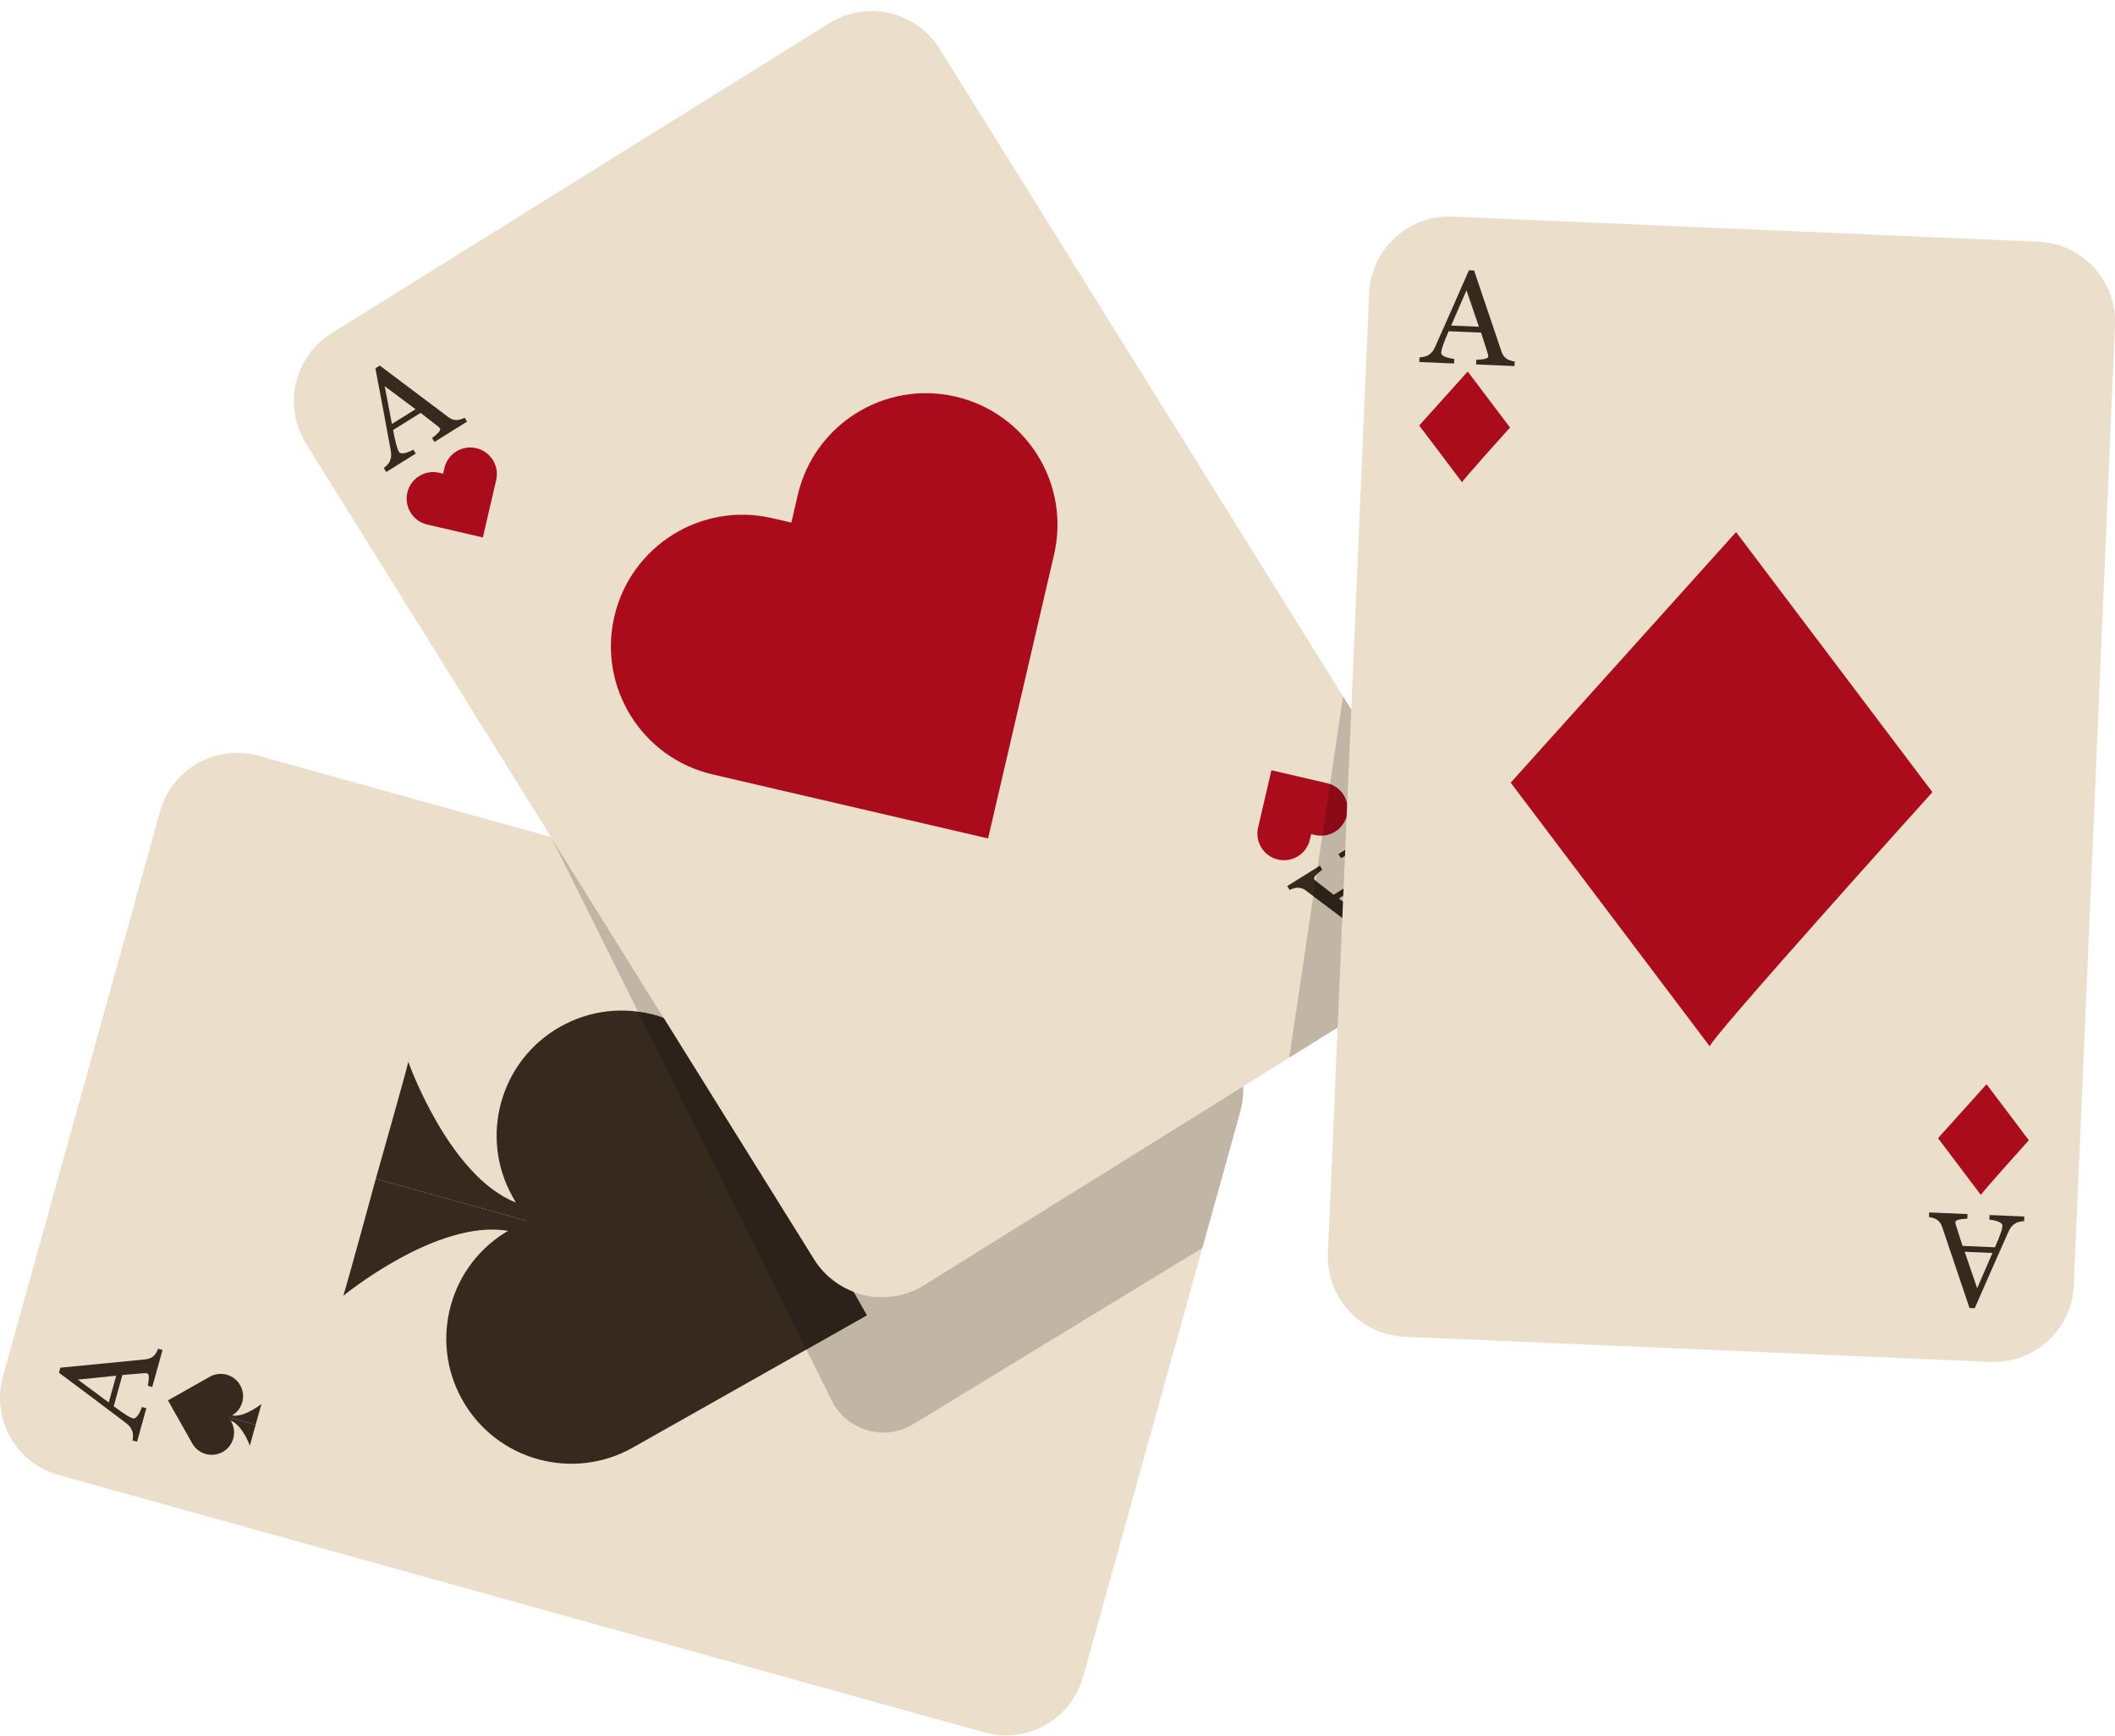 <?xml version="1.0" encoding="UTF-8"?><svg xmlns="http://www.w3.org/2000/svg" xmlns:xlink="http://www.w3.org/1999/xlink" height="407.2" preserveAspectRatio="xMidYMid meet" version="1.0" viewBox="0.0 -2.6 496.2 407.2" width="496.2" zoomAndPan="magnify"><defs><clipPath id="a"><path d="M 0 174 L 292 174 L 292 404.539 L 0 404.539 Z M 0 174"/></clipPath><clipPath id="b"><path d="M 311 48 L 496.219 48 L 496.219 317 L 311 317 Z M 311 48"/></clipPath></defs><g><g clip-path="url(#a)" id="change1_2"><path d="M 37.539 187.781 L 0.691 320.332 C -2.09 330.328 3.762 340.688 13.762 343.465 L 230.984 403.848 C 240.98 406.629 251.34 400.777 254.117 390.777 L 290.965 258.227 C 293.742 248.23 287.891 237.871 277.895 235.094 L 60.672 174.711 C 50.676 171.93 40.316 177.781 37.539 187.781" fill="#ebdeca"/></g><g id="change2_1"><path d="M 27.258 320.152 L 18.27 321.066 L 25.512 326.438 Z M 38.133 314.121 L 35.719 322.809 L 34.676 322.516 C 34.84 321.738 34.918 321.074 34.91 320.527 C 34.902 319.98 34.793 319.68 34.578 319.617 C 34.488 319.594 34.379 319.574 34.246 319.559 C 34.109 319.543 33.988 319.543 33.883 319.551 L 28.719 319.98 L 26.68 327.316 C 27.289 327.781 27.828 328.172 28.289 328.484 C 28.75 328.801 29.18 329.086 29.574 329.344 C 29.961 329.59 30.277 329.773 30.531 329.895 C 30.781 330.016 30.992 330.102 31.156 330.148 C 31.551 330.258 31.941 330.031 32.328 329.473 C 32.715 328.918 33.039 328.254 33.293 327.492 L 34.336 327.781 L 32.148 335.648 L 31.105 335.359 C 31.156 335.098 31.188 334.762 31.203 334.355 C 31.215 333.945 31.176 333.598 31.09 333.309 C 30.934 332.84 30.738 332.461 30.508 332.164 C 30.281 331.867 29.938 331.547 29.484 331.195 C 27.156 329.418 24.535 327.441 21.617 325.266 C 18.699 323.09 16.105 321.152 13.828 319.453 L 14.156 318.273 L 34.113 316.32 C 34.539 316.277 34.891 316.199 35.18 316.078 C 35.469 315.957 35.77 315.762 36.09 315.488 C 36.289 315.301 36.484 315.039 36.68 314.703 C 36.875 314.363 37.012 314.074 37.09 313.832 L 38.133 314.121" fill="#362a1f"/></g><g id="change2_2"><path d="M 264.438 258.254 L 273.426 257.344 L 266.188 251.969 L 264.438 258.254 M 253.562 264.285 L 255.977 255.602 L 257.023 255.895 C 256.859 256.672 256.781 257.336 256.785 257.879 C 256.793 258.426 256.906 258.73 257.121 258.789 C 257.211 258.816 257.32 258.836 257.453 258.852 C 257.586 258.867 257.707 258.867 257.816 258.859 L 262.98 258.43 L 265.02 251.094 C 264.406 250.629 263.871 250.238 263.406 249.926 C 262.945 249.609 262.516 249.324 262.125 249.066 C 261.738 248.82 261.418 248.637 261.168 248.516 C 260.914 248.391 260.707 248.309 260.539 248.262 C 260.148 248.152 259.758 248.375 259.367 248.934 C 258.98 249.492 258.66 250.156 258.406 250.918 L 257.359 250.629 L 259.547 242.758 L 260.59 243.051 C 260.539 243.312 260.508 243.645 260.496 244.055 C 260.48 244.465 260.52 244.812 260.609 245.102 C 260.766 245.566 260.957 245.949 261.188 246.246 C 261.418 246.543 261.758 246.863 262.211 247.211 C 264.539 248.992 267.164 250.969 270.078 253.145 C 272.996 255.316 275.594 257.254 277.871 258.957 L 277.543 260.133 L 257.586 262.09 C 257.16 262.129 256.805 262.211 256.516 262.332 C 256.23 262.453 255.926 262.648 255.609 262.922 C 255.406 263.105 255.211 263.371 255.016 263.707 C 254.82 264.047 254.684 264.336 254.609 264.578 L 253.562 264.285" fill="#362a1f"/></g><g id="change2_3"><path d="M 203.379 305.992 L 148.48 337.008 C 134.367 344.98 116.473 340.004 108.5 325.895 C 100.531 311.785 105.504 293.887 119.613 285.918 L 123.422 283.766 L 120.312 278.262 C 112.344 264.156 117.316 246.254 131.426 238.285 C 145.535 230.312 163.434 235.289 171.406 249.398 L 203.379 305.992" fill="#362a1f"/></g><g id="change2_4"><path d="M 123.422 283.766 L 88.164 273.965 C 88.164 273.965 95.121 249.473 95.793 246.52 C 95.793 246.52 105.277 273.328 121.023 279.523 C 136.773 285.715 136.773 285.715 136.773 285.715 L 123.422 283.766" fill="#362a1f"/></g><g id="change2_5"><path d="M 123.422 283.766 L 88.164 273.965 C 88.164 273.965 81.484 298.535 80.535 301.41 C 80.535 301.41 102.492 283.34 119.18 286.164 C 135.863 288.984 135.863 288.984 135.863 288.984 L 123.422 283.766" fill="#362a1f"/></g><g id="change2_6"><path d="M 39.402 325.941 L 49.207 320.402 C 51.73 318.977 54.926 319.867 56.352 322.387 C 57.773 324.906 56.887 328.105 54.363 329.527 L 53.684 329.914 L 54.238 330.895 C 55.664 333.418 54.773 336.613 52.254 338.035 C 49.734 339.461 46.539 338.57 45.113 336.051 L 39.402 325.941" fill="#362a1f"/></g><g id="change2_7"><path d="M 53.684 329.914 L 59.984 331.664 C 59.984 331.664 58.738 336.039 58.621 336.566 C 58.621 336.566 56.926 331.777 54.113 330.672 C 51.301 329.562 51.301 329.562 51.301 329.562 L 53.684 329.914" fill="#362a1f"/></g><g id="change2_8"><path d="M 53.684 329.914 L 59.984 331.664 C 59.984 331.664 61.176 327.273 61.344 326.762 C 61.344 326.762 57.422 329.988 54.441 329.484 C 51.461 328.98 51.461 328.98 51.461 328.98 L 53.684 329.914" fill="#362a1f"/></g><g id="change2_9"><path d="M 249.84 251.785 L 240.031 257.324 C 237.512 258.746 234.316 257.859 232.891 255.34 C 231.469 252.82 232.355 249.621 234.875 248.199 L 235.555 247.812 L 235 246.832 C 233.578 244.312 234.465 241.113 236.984 239.691 C 239.508 238.266 242.703 239.156 244.129 241.676 L 249.84 251.785" fill="#362a1f"/></g><g id="change2_10"><path d="M 235.555 247.812 L 229.258 246.062 C 229.258 246.062 230.504 241.688 230.621 241.16 C 230.621 241.16 232.316 245.949 235.129 247.055 C 237.941 248.16 237.941 248.16 237.941 248.16 L 235.555 247.812" fill="#362a1f"/></g><g id="change2_11"><path d="M 235.555 247.812 L 229.258 246.062 C 229.258 246.062 228.066 250.453 227.895 250.965 C 227.895 250.965 231.816 247.738 234.801 248.242 C 237.777 248.746 237.777 248.746 237.777 248.746 L 235.555 247.812" fill="#362a1f"/></g><g id="change3_1"><path d="M 290.965 258.227 C 291.52 256.234 291.73 254.23 291.633 252.273 C 291.73 254.23 291.52 256.234 290.965 258.227" fill="#d1d1d1"/></g><g id="change4_1"><path d="M 207.262 333.492 C 202.32 333.492 197.527 330.777 195.148 326 L 189.18 314.016 L 203.379 305.992 L 200.254 300.461 C 202.387 301.27 204.656 301.688 206.945 301.688 C 210.34 301.688 213.77 300.77 216.859 298.844 L 291.633 252.273 C 291.73 254.23 291.52 256.234 290.965 258.227 L 282.074 290.199 L 214.273 331.516 C 212.07 332.859 209.648 333.492 207.262 333.492 M 155.699 236.188 C 153.754 235.496 151.738 235.012 149.688 234.738 L 129.293 193.789 L 155.699 236.188" fill="#c1b6a6"/></g><g id="change5_1"><path d="M 189.18 314.016 L 149.688 234.738 C 151.738 235.012 153.754 235.496 155.699 236.188 L 190.98 292.832 C 193.242 296.461 196.543 299.055 200.254 300.461 L 203.379 305.992 L 189.18 314.016" fill="#2c2219"/></g><g id="change1_1"><path d="M 194.574 2.84 L 77.797 75.578 C 68.988 81.062 66.297 92.648 71.781 101.457 L 190.98 292.832 C 196.465 301.637 208.055 304.332 216.859 298.844 L 333.641 226.109 C 342.449 220.621 345.141 209.035 339.652 200.227 L 220.457 8.855 C 214.969 0.047 203.383 -2.645 194.574 2.84" fill="#ebdeca"/></g><g id="change2_12"><path d="M 97.488 93.41 L 90.254 88.004 L 91.953 96.859 Z M 109.582 96.32 L 101.93 101.086 L 101.355 100.164 C 102.004 99.703 102.512 99.266 102.875 98.859 C 103.238 98.453 103.363 98.152 103.242 97.965 C 103.195 97.887 103.129 97.797 103.039 97.695 C 102.953 97.594 102.863 97.512 102.777 97.445 L 98.68 94.27 L 92.219 98.293 C 92.355 99.051 92.488 99.699 92.617 100.246 C 92.742 100.789 92.867 101.289 92.98 101.746 C 93.102 102.188 93.211 102.539 93.312 102.797 C 93.414 103.059 93.512 103.262 93.605 103.41 C 93.82 103.754 94.258 103.855 94.922 103.703 C 95.586 103.555 96.27 103.285 96.973 102.895 L 97.547 103.816 L 90.617 108.133 L 90.043 107.211 C 90.258 107.055 90.508 106.832 90.793 106.539 C 91.078 106.246 91.285 105.965 91.418 105.691 C 91.617 105.242 91.734 104.832 91.766 104.457 C 91.797 104.086 91.762 103.613 91.664 103.051 C 91.152 100.168 90.555 96.938 89.879 93.363 C 89.199 89.789 88.598 86.602 88.07 83.812 L 89.105 83.164 L 105.133 95.219 C 105.473 95.477 105.789 95.656 106.082 95.766 C 106.379 95.867 106.73 95.93 107.148 95.945 C 107.426 95.941 107.746 95.883 108.117 95.766 C 108.488 95.648 108.785 95.527 109.008 95.398 L 109.582 96.32" fill="#362a1f"/></g><g id="change6_1"><path d="M 231.812 194.105 L 167.207 179.094 C 150.598 175.234 140.27 158.648 144.129 142.043 C 147.984 125.438 164.574 115.105 181.176 118.965 L 185.66 120.004 L 187.164 113.531 C 191.023 96.93 207.609 86.594 224.215 90.453 C 240.82 94.312 251.152 110.898 247.293 127.508 L 231.812 194.105" fill="#ab0c1c"/></g><g id="change6_2"><path d="M 113.281 123.492 L 100.227 120.461 C 96.871 119.68 94.785 116.328 95.562 112.973 C 96.344 109.617 99.695 107.531 103.051 108.309 L 103.957 108.52 L 104.262 107.211 C 105.039 103.855 108.391 101.77 111.746 102.547 C 115.102 103.328 117.188 106.68 116.41 110.035 L 113.281 123.492" fill="#ab0c1c"/></g><g id="change2_13"><path d="M 314.078 208.191 L 321.316 213.598 L 319.617 204.746 L 314.078 208.191 M 301.988 205.281 L 309.641 200.516 L 310.215 201.438 C 309.566 201.898 309.059 202.336 308.695 202.742 C 308.332 203.148 308.207 203.449 308.324 203.637 C 308.375 203.715 308.441 203.805 308.527 203.906 C 308.617 204.008 308.703 204.094 308.793 204.156 L 312.887 207.336 L 319.348 203.309 C 319.215 202.551 319.082 201.902 318.953 201.359 C 318.824 200.812 318.703 200.312 318.586 199.859 C 318.469 199.414 318.355 199.062 318.258 198.805 C 318.152 198.543 318.055 198.34 317.965 198.191 C 317.75 197.848 317.309 197.75 316.648 197.898 C 315.984 198.047 315.301 198.316 314.594 198.707 L 314.02 197.785 L 320.953 193.469 L 321.527 194.391 C 321.312 194.547 321.062 194.773 320.777 195.062 C 320.488 195.355 320.281 195.641 320.152 195.914 C 319.953 196.359 319.836 196.773 319.805 197.145 C 319.773 197.52 319.809 197.988 319.906 198.551 C 320.418 201.438 321.016 204.664 321.691 208.242 C 322.371 211.816 322.973 215 323.5 217.793 L 322.461 218.438 L 306.438 206.383 C 306.098 206.125 305.781 205.945 305.488 205.84 C 305.191 205.734 304.84 205.672 304.418 205.656 C 304.145 205.66 303.82 205.719 303.453 205.84 C 303.078 205.953 302.781 206.074 302.562 206.203 L 301.988 205.281" fill="#362a1f"/></g><g id="change6_3"><path d="M 298.285 178.109 L 311.344 181.145 C 314.699 181.922 316.785 185.273 316.008 188.629 C 315.227 191.984 311.875 194.074 308.52 193.293 L 307.613 193.082 L 307.309 194.391 C 306.531 197.746 303.176 199.836 299.824 199.055 C 296.469 198.273 294.379 194.922 295.16 191.566 L 298.285 178.109" fill="#ab0c1c"/></g><g id="change3_2"><path d="M 342.496 210.133 C 342.496 207.547 341.961 204.938 340.852 202.473 C 341.961 204.938 342.496 207.547 342.496 210.133" fill="#d1d1d1"/></g><g id="change4_2"><path d="M 302.465 245.527 L 308.109 207.641 L 322.461 218.438 L 323.5 217.793 C 322.973 215 322.371 211.816 321.691 208.242 C 321.016 204.664 320.418 201.438 319.906 198.551 C 319.809 197.988 319.773 197.52 319.805 197.145 C 319.836 196.773 319.953 196.359 320.152 195.914 C 320.281 195.641 320.488 195.355 320.777 195.062 C 321.062 194.773 321.312 194.547 321.527 194.391 L 320.953 193.469 L 314.02 197.785 L 314.594 198.707 C 315.301 198.316 315.984 198.047 316.648 197.898 C 316.848 197.852 317.027 197.828 317.188 197.828 C 317.555 197.828 317.816 197.949 317.965 198.191 C 318.055 198.34 318.152 198.543 318.258 198.805 C 318.355 199.062 318.469 199.414 318.586 199.859 C 318.703 200.312 318.824 200.812 318.953 201.359 C 319.082 201.902 319.215 202.551 319.348 203.309 L 312.887 207.336 L 308.793 204.156 C 308.746 204.121 308.695 204.082 308.648 204.035 L 308.867 202.559 C 309.215 202.203 309.66 201.828 310.215 201.438 L 309.641 200.516 L 309.125 200.836 L 310.227 193.449 C 312.945 193.32 315.359 191.41 316.008 188.629 C 316.73 185.512 314.977 182.395 312.031 181.344 L 315.094 160.793 L 339.652 200.227 C 340.109 200.957 340.508 201.711 340.852 202.473 C 341.961 204.938 342.496 207.547 342.496 210.133 C 342.5 216.41 339.359 222.547 333.641 226.109 L 302.465 245.527 M 321.316 213.598 L 314.078 208.191 L 319.617 204.746 L 321.316 213.598" fill="#c1b6a6"/></g><g id="change5_2"><path d="M 322.461 218.438 L 308.109 207.641 L 308.648 204.035 C 308.695 204.082 308.746 204.121 308.793 204.156 L 312.887 207.336 L 319.348 203.309 C 319.215 202.551 319.082 201.902 318.953 201.359 C 318.824 200.812 318.703 200.312 318.586 199.859 C 318.469 199.414 318.355 199.062 318.258 198.805 C 318.152 198.543 318.055 198.34 317.965 198.191 C 317.816 197.949 317.555 197.828 317.188 197.828 C 317.027 197.828 316.848 197.852 316.648 197.898 C 315.984 198.047 315.301 198.316 314.594 198.707 L 314.02 197.785 L 320.953 193.469 L 321.527 194.391 C 321.312 194.547 321.062 194.773 320.777 195.062 C 320.488 195.355 320.281 195.641 320.152 195.914 C 319.953 196.359 319.836 196.773 319.805 197.145 C 319.773 197.52 319.809 197.988 319.906 198.551 C 320.418 201.438 321.016 204.664 321.691 208.242 C 322.371 211.816 322.973 215 323.5 217.793 L 322.461 218.438 M 319.617 204.746 L 314.078 208.191 L 321.316 213.598 L 319.617 204.746 M 308.867 202.559 L 309.125 200.836 L 309.641 200.516 L 310.215 201.438 C 309.66 201.828 309.215 202.203 308.867 202.559" fill="#2c2219"/></g><g id="change7_1"><path d="M 310.227 193.449 L 312.031 181.344 C 314.977 182.395 316.73 185.512 316.008 188.629 C 315.359 191.41 312.945 193.32 310.227 193.449" fill="#8c0a17"/></g><g clip-path="url(#b)" id="change1_3"><path d="M 478.238 54.113 L 340.785 48.219 C 330.422 47.773 321.656 55.816 321.211 66.184 L 311.547 291.438 C 311.105 301.805 319.148 310.566 329.516 311.012 L 466.965 316.91 C 477.336 317.352 486.098 309.309 486.543 298.941 L 496.203 73.691 C 496.648 63.324 488.605 54.559 478.238 54.113" fill="#ebdeca"/></g><g id="change2_14"><path d="M 346.973 74.055 L 344.051 65.508 L 340.457 73.777 Z M 355.309 83.285 L 346.305 82.898 L 346.348 81.816 C 347.145 81.801 347.809 81.727 348.34 81.594 C 348.871 81.465 349.141 81.289 349.148 81.062 C 349.152 80.973 349.148 80.859 349.133 80.727 C 349.117 80.594 349.094 80.477 349.059 80.371 L 347.473 75.438 L 339.867 75.113 C 339.551 75.812 339.293 76.426 339.09 76.945 C 338.891 77.469 338.707 77.949 338.547 78.391 C 338.395 78.824 338.289 79.176 338.223 79.449 C 338.16 79.719 338.129 79.941 338.117 80.117 C 338.102 80.523 338.41 80.852 339.039 81.105 C 339.672 81.355 340.391 81.52 341.191 81.594 L 341.145 82.68 L 332.984 82.328 L 333.031 81.242 C 333.297 81.234 333.633 81.191 334.031 81.109 C 334.434 81.031 334.766 80.914 335.027 80.766 C 335.445 80.508 335.773 80.23 336.012 79.941 C 336.246 79.652 336.484 79.246 336.719 78.727 C 337.926 76.055 339.258 73.051 340.715 69.719 C 342.176 66.387 343.477 63.418 344.617 60.816 L 345.84 60.867 L 352.258 79.867 C 352.395 80.27 352.551 80.598 352.734 80.852 C 352.918 81.102 353.18 81.355 353.516 81.602 C 353.742 81.754 354.043 81.887 354.414 82 C 354.789 82.113 355.102 82.18 355.355 82.203 L 355.309 83.285" fill="#362a1f"/></g><g id="change2_15"><path d="M 460.938 291.078 L 463.859 299.629 L 467.453 291.359 Z M 452.602 281.848 L 461.605 282.234 L 461.559 283.32 C 460.762 283.336 460.098 283.41 459.57 283.539 C 459.039 283.672 458.77 283.848 458.758 284.07 C 458.754 284.164 458.762 284.273 458.773 284.406 C 458.789 284.539 458.816 284.66 458.852 284.762 L 460.438 289.695 L 468.043 290.023 C 468.359 289.32 468.617 288.711 468.816 288.188 C 469.02 287.668 469.199 287.184 469.363 286.742 C 469.516 286.312 469.621 285.961 469.684 285.688 C 469.746 285.414 469.781 285.191 469.789 285.02 C 469.809 284.609 469.5 284.281 468.867 284.031 C 468.234 283.777 467.52 283.617 466.715 283.539 L 466.762 282.457 L 474.922 282.805 L 474.879 283.891 C 474.609 283.898 474.277 283.941 473.879 284.023 C 473.477 284.102 473.145 284.219 472.883 284.371 C 472.465 284.629 472.137 284.902 471.898 285.191 C 471.664 285.484 471.426 285.891 471.188 286.41 C 469.984 289.082 468.652 292.082 467.191 295.414 C 465.734 298.75 464.434 301.715 463.293 304.32 L 462.07 304.266 L 455.652 285.27 C 455.516 284.863 455.355 284.535 455.172 284.285 C 454.988 284.031 454.73 283.781 454.395 283.531 C 454.168 283.379 453.867 283.246 453.492 283.133 C 453.121 283.02 452.809 282.953 452.555 282.934 L 452.602 281.848" fill="#362a1f"/></g><g id="change6_4"><path d="M 401.164 242.93 L 354.426 181.023 L 407.297 122.227 L 453.363 183.246 C 453.363 183.246 399.629 242.863 401.164 242.93" fill="#ab0c1c"/></g><g id="change6_5"><path d="M 343.023 110.551 L 332.961 97.219 L 344.344 84.559 L 354.266 97.699 C 354.266 97.699 342.695 110.539 343.023 110.551" fill="#ab0c1c"/></g><g id="change6_6"><path d="M 464.746 277.762 L 454.68 264.43 L 466.066 251.77 L 475.988 264.91 C 475.988 264.91 464.414 277.746 464.746 277.762" fill="#ab0c1c"/></g></g></svg>